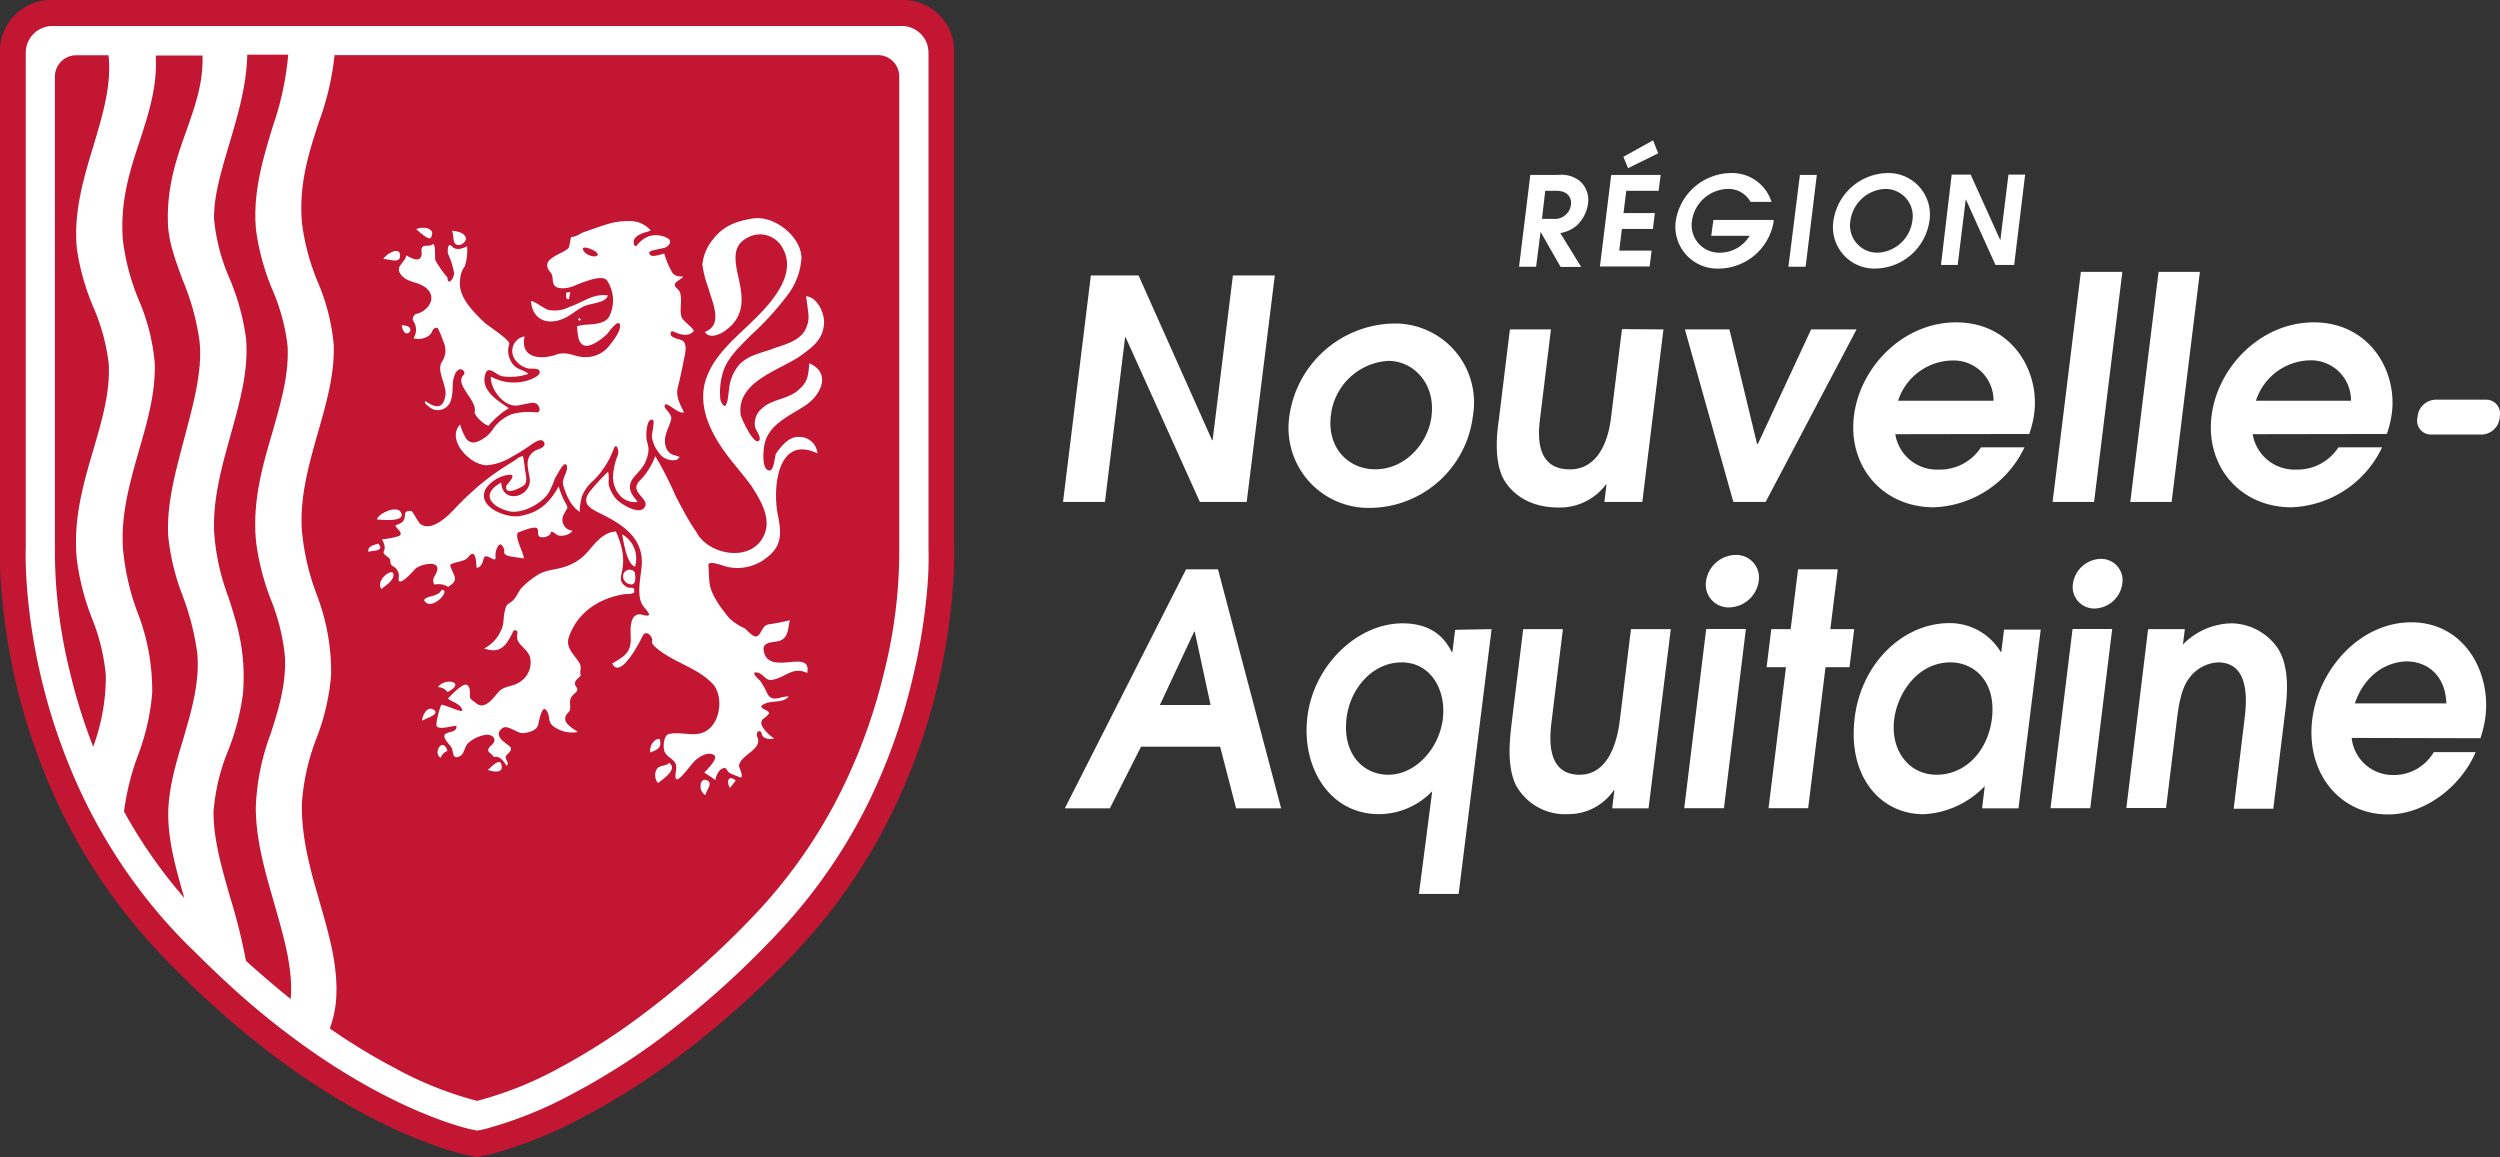 <svg id="adf1733e-b3d9-41de-83db-475ce29f7775" xmlns="http://www.w3.org/2000/svg" viewBox="0 0 336.89 155.92"><rect x="0" y="0" width="336.89" height="155.92" fill="#333333" stroke="none"/><defs><style>.acd754f1-38f0-41b0-a9f9-b25281e4dede{fill:#c31632;}.b801cfc1-3690-46a8-93a6-480b60bd7bd1{fill:#fff;}.b48d76bc-8254-4774-bdb9-afd1c6eba8f0{fill:#fff;}</style></defs><g id="b2a315f4-e86b-47db-96fe-611628077bc6" data-name="BLASON"><path id="bea04680-9b5e-4cc0-bb98-1062bd36391c" data-name="FOND_ROUGE" class="acd754f1-38f0-41b0-a9f9-b25281e4dede" d="M128.58,73.7V6.87A6.88,6.88,0,0,0,121.7,0H6.88A6.86,6.86,0,0,0,0,6.86V73.69A52.22,52.22,0,0,0,.16,79,83.49,83.49,0,0,0,7.29,107.2c.39.85.79,1.71,1.2,2.54a76.47,76.47,0,0,0,13.09,18.77c.67.71,1.34,1.39,2,2.07,2.15,2.16,4.34,4.22,6.51,6.13C32,138.41,34,140,36,141.58c1.49,1.14,3,2.24,4.45,3.25,11.15,7.68,19.66,10.14,22,10.72l1.84.37,1.79-.37a57.92,57.92,0,0,0,12.47-5,93.39,93.39,0,0,0,12.94-8.21A125.69,125.69,0,0,0,107,128.51a75.9,75.9,0,0,0,13.1-18.77,82.52,82.52,0,0,0,6.31-17.63,83.83,83.83,0,0,0,2-13.13A52.5,52.5,0,0,0,128.58,73.7Z"/><path id="a1bf6363-e7b9-47ff-8f84-9bf7ea37aa12" data-name="blason_eau_melees" class="b801cfc1-3690-46a8-93a6-480b60bd7bd1" d="M125.12,73.78V7.11a3.61,3.61,0,0,0-3.61-3.61H7.07a3.61,3.61,0,0,0-3.6,3.6V73.74c0,.07-.08,1.93.13,5a80.74,80.74,0,0,0,6.83,27c.37.82.75,1.64,1.15,2.44a73.46,73.46,0,0,0,3.76,6.7,71.94,71.94,0,0,0,8.73,11.21c.66.69,1.31,1.35,2,2,2.09,2.1,4.22,4.11,6.33,6,1.86,1.64,3.79,3.23,5.72,4.72,1.44,1.1,2.89,2.16,4.31,3.14,10.67,7.34,18.68,9.67,20.9,10.21l1,.2,1-.21A54.54,54.54,0,0,0,77,147.48a90.52,90.52,0,0,0,12.46-7.91,121.34,121.34,0,0,0,15-13.46A72.3,72.3,0,0,0,117,108.2a79.2,79.2,0,0,0,6-16.88A79.71,79.71,0,0,0,125,78.75,49.35,49.35,0,0,0,125.12,73.78ZM26.9,46.08h0c.38,3.86-.79,8.18-2,12.75s-2.45,9-2.24,13.31a30.41,30.41,0,0,0,1.93,8.08,35.21,35.21,0,0,1,2,7.86c.34,3.89-.81,7.8-1.92,11.58-1,3.31-2,6.75-2,10.12,0,3.62,1.08,7.48,2.17,11.23a68.07,68.07,0,0,1-7.53-10.58l-.48-.86-.12-.22A34.84,34.84,0,0,1,18.51,102a30.87,30.87,0,0,0,2-8.6,29.08,29.08,0,0,0-2-10.94A32.42,32.42,0,0,1,16.58,74c-.34-4.59.93-9,2.16-13.34,1.16-4,2.25-7.85,2.11-11.76a27.52,27.52,0,0,0-2.13-8.43,30.83,30.83,0,0,1-2.15-8C16.13,27.22,17.5,23,18.83,19c1.22-3.76,2.38-7.31,2.16-11.52h6.3c.12,3.68-1,6.8-2.16,10.1-1.27,3.58-2.59,7.28-2.51,12.08,0,2.77,1,5.35,2,8.08A32.66,32.66,0,0,1,26.9,46.08ZM10.36,33.53h0a31.81,31.81,0,0,0,2.21,7.84A27.1,27.1,0,0,1,14.65,49c.21,3.82-.89,7.57-2.05,11.54-1.38,4.69-2.8,9.54-2.23,15a33.61,33.61,0,0,0,2,7.73A27,27,0,0,1,14.26,91a27.36,27.36,0,0,1-1.7,9.63A76.12,76.12,0,0,1,9.4,90.46a67.81,67.81,0,0,1-2-16.64V10.31a2.87,2.87,0,0,1,2.86-2.86h4.36c.44,4-.76,7.91-2,12.11C11.27,24,9.88,28.6,10.36,33.53Zm20.39,67.59a31.44,31.44,0,0,0,2-7.73c.42-5.59-.8-9.34-2-13a30.66,30.66,0,0,1-1.9-8.81c-.16-4.42,1.06-8.78,2.24-13,1.26-4.53,2.46-8.81,2.05-13.09a31.51,31.51,0,0,0-2.22-8,25.75,25.75,0,0,1-2.07-7.93c-.08-3,.93-6.38,2-10,1.17-3.92,2.38-8,2.47-12.19h5.52a40.16,40.16,0,0,1-2.09,9.69c-1.34,4.44-2.73,9-2.24,14A32,32,0,0,0,36.69,39a27,27,0,0,1,2.06,7.58c.22,3.82-.88,7.57-2,11.54-1.38,4.69-2.8,9.54-2.23,15a33.61,33.61,0,0,0,2,7.73,27.34,27.34,0,0,1,1.88,7.7c.16,3.8-.9,7.13-1.93,10.35a31.18,31.18,0,0,0-2,9.91c0,4.43,1.3,8.82,2.52,13.06,1.3,4.53,2.53,8.81,2.18,12.75-1.81-1.44-3.61-3-5.37-4.55l-.66-.61A77.49,77.49,0,0,0,31,120.87c-1.17-4.09-2.28-8-2.22-11.56A27.44,27.44,0,0,1,30.75,101.12Zm12.34,20.47c-1.22-4.23-2.48-8.6-2.41-13.25a29.54,29.54,0,0,1,1.94-8.78,30.44,30.44,0,0,0,2-8.59,29,29,0,0,0-2-11,32.67,32.67,0,0,1-1.93-8.39c-.33-4.59.94-9,2.17-13.35,1.15-4,2.24-7.85,2.11-11.75a27.45,27.45,0,0,0-2.13-8.43,30.79,30.79,0,0,1-2.15-8c-.44-5.26.93-9.46,2.25-13.52a37,37,0,0,0,2.14-9.1h73.24a2.87,2.87,0,0,1,2.86,2.86V73.89a66.94,66.94,0,0,1-2,16.52,75.73,75.73,0,0,1-5.74,16,68.57,68.57,0,0,1-11.81,16.93,118.93,118.93,0,0,1-14.54,13A86.93,86.93,0,0,1,75.21,144a48.68,48.68,0,0,1-10.92,4.35,48.55,48.55,0,0,1-11-4.38,82.79,82.79,0,0,1-8.85-5.38,14.42,14.42,0,0,0,.87-4.14C45.55,130.09,44.35,126,43.09,121.59Z"/><path class="b801cfc1-3690-46a8-93a6-480b60bd7bd1" d="M103.61,84.13c-1,.16-1,1.49-1.69,1.63-.49.1-1.27-.9-1.63-1.12a6.77,6.77,0,0,1-2.08-1.41c-1-1.24-2.44-3.1-2.6-4.71-.08-.78-.09-1.57-.15-2.34s2.08.1,2.38.17a6.28,6.28,0,0,0,5.52-1.24c2.11-1.61,1.92-3.4,1.45-5.78-.7-3.51-.08-10.81,5.35-8.23a2.44,2.44,0,0,0-2.48-2.22c-1.34-.09-2.44,1.25-3.1,2.25-.22.32-.22,2.6-1.08,2.24s-.64-2.69-.49-3.44c.54-2.78,3.45-3.9,5.57-5.33,2-1.33,3.52-4.33.48-5.64-.16,1.75-.17,2.52-1.59,3.7s-3.44,1.11-4.81,2.4a2.58,2.58,0,0,0-.88,2.6c.13.33.79,1.25.55,1.65-.63,1-2.47-3-2.52-3.41-.58-4.56,5.36-6,8.13-8,1.58-1.14,2.94-2.14,3.1-4.23.11-1.38-.82-3.58-2.42-3.76,0,0,.3,2.12.31,2.36a3.67,3.67,0,0,1-.65,2.55c-1,1.29-2.69,1.64-4.12,2.17-1.6.59-3.3.86-4.52,2.13a5.86,5.86,0,0,0-1.33,2.82c-.13.48-.24,4.37-1.22,2a9.25,9.25,0,0,1,.41-4c.73-2,2.3-3.33,3.69-4.77a39.2,39.2,0,0,0,5-5.49,9.17,9.17,0,0,0,1.81-4.88c0-2.92-3.69-5.81-6.53-5.36-2.29.36-4,1-5.43,2.86a6.33,6.33,0,0,0-1.39,3.32,13.54,13.54,0,0,0,.83,3.24c.41,1.7,2.1,4.91-.5,5.87.64,1,2.07.34,2.82-.22,2.83-2.1,2.26-4.75,1.57-7.76C99,34.9,98.74,33,100.79,32a3.43,3.43,0,0,1,4.67,1.43c2.05,3.57-1.64,7.51-4,9.8C98.94,45.7,96,48,95,51.53c-1,3.86,1.26,7.65,3.54,10.53.49.62,2.35,2.84,2.8,3.55,1.15,1.81,2.54,4.1,1.72,6.28-1.44,3.75-6.75,3.1-8.79.47-.13-.16-.24-.35-.37-.52l0,0,0-.06q-.42-.6-.81-1.23l-.38-.63-.22-.39c-.55-1-1.06-1.92-1.49-2.8a45.79,45.79,0,0,0-2.7-5.27,9.14,9.14,0,0,1-2,3.22c-1.74,1.64,1.32,2.45.58,3.66s-3.4-.54-3.87-1.13a4.62,4.62,0,0,1-1-2c0-.24.08-1.52-.1-1.62a30.16,30.16,0,0,0-2.48,2.71c-1.2,1.71.3,2.3,1.68,3,3,1.48,5.65,3.36,5.36,6.93-.11,1.36-.57,3.4-.14,4.73.25.79.62.94,1,1.56.55.8-.89.27-1,.27C84.66,82.66,85,85.29,85,86.18c0,1.91-1.1,2.37-2.51,3.24,0,0,.06.07.06.09,1.11,2,3.76-3.17,4-3.71.3-.75.92-.51,1.23.07s-.19.58.4,1.2a8.24,8.24,0,0,0,1.41,1.08c2.09,1.36,4.7,2.14,6.45,4,1.31,1.44,1.11,4.35-.17,5.76-1.68,1.83-3.66.56-5.72,1-.75.16-.9,2-.5,2.56.62.92,1.69.89,1.44,2.38-.52,3.1,1.93-.9,2.75-1.51.6-.47,1.59-1.06,2.35-.61s-1,2-1.27,2.4c.52.31,1,.64,1.49,1A2.4,2.4,0,0,1,97,103.8l0,0a.79.79,0,0,1,.17-.14c.79-.45.67.14,1.11.49a13.43,13.43,0,0,0,1.3.54c.86.48,0-1.38,0-1.46.15-1.51,3.2-2.22,2.49-3.87-.33-.79.42-1.2.61-.4.15.65,1.16.7,1.63.54a5.85,5.85,0,0,1-1.46-1.39c-.41-.64-.27-1,0-1.23l0,0c.27-.24.65-.45.81-.82-.35-.55-1.92-.69-.44-1.29,1-.39,2.17,0,3.08-.88-.88-.22-2.16.91-2.89-.4a9.58,9.58,0,0,0-1-1.78s-1.3-1.13-.52-1.1c1,.06,1.22,1.21,2.18,1,1.85-.34,2.74-1.84,4.71-.92.65-3.46-5.27.57-5.86-3-.2-1.09.89-1.11,1.77-1.25,1.56-.24,1.47-1.66,1.74-2.86v0A27.75,27.75,0,0,1,103.61,84.13Z"/><path class="b801cfc1-3690-46a8-93a6-480b60bd7bd1" d="M68.3,101.72c1.07-1,.47-1-.51-1.85-.65-.55-.84-1.2-.1-1.74s2,.75,2.83.66,1.79-.36,2-1.12c.08-.28.5-2.91,1.16-1.88.54.82,0,1.61,1.19,2.28a4.22,4.22,0,0,0,3,.57c-1-.7-2.48-1.48-1.23-2.69.42-.4,0-1.34.29-1.89.37-.74,1.22-.83.71-1.52s.29-1.11.61-1.48c-.17-.69.21-1.08-.19-1.75-.6-1-1.87-2-1.42-3.39,1.12-3.36,4.06-5.33,7.57-5.86.19,0,1.23,0,1.25-.26.08-1-.47-.33-1.09-.75-1.94-1.32,1-2.08-1.37-7.43-1.59.08-2.7,1.43-3.67,2.58a6.78,6.78,0,0,1-3.46,2.25c-1.23.37-2.45.36-3.55,1.11a11.51,11.51,0,0,0-2,1.62c-.52.56-.74,1.43-1.37,1.88-.8.57-.68.39-.93,1.31-.17.64-.12,1.28-.26,1.91a5,5,0,0,1-2.53,3.11c1.29.42,2.25.37,3.11-.84a10.6,10.6,0,0,0,.8-1.44c.22-.39.68-.12.58.27-.36,1.39,1.2,1.83,1.68,3.09A3.11,3.11,0,0,1,69.89,92c-.93.57-2,.42-2.74,1.28s-1.85,2.44-3,1.47c-.2-.19-.75-.46-.81-.78-.09-.49.14-1.35-.42-1.67s-2.27,1.53-2.56,1.84c.61.5,1.73.68,1.94,1.57.1.43-2.29-.73-2.83-.75a10.14,10.14,0,0,0-.67,2.68c0,.91,2.16.13,2.72.17,0,.86-.74.72-1.33,1-.92.38.47,1.53.69,2s.07,1.55,1,1.13c.8-.34.65-1.42,1.34-1.92A4.6,4.6,0,0,1,65.61,99c1,.06,1.4.75.59,1.45-1,.86.06,1,.35,1.57.84-.23,1.37.63,1.72,1.19h0C68.76,102.67,67.78,102.22,68.3,101.72Z"/><path class="b801cfc1-3690-46a8-93a6-480b60bd7bd1" d="M70,71.68c.34-.08,2.31-1,2.47-.33.12.45-.16,1,.58,1.06.34,0,1.1-.17,1.16-.61s.79.27.9.32a2,2,0,0,0,2.06-.6A1.48,1.48,0,0,1,76,69.28c.48-1,.68-.69.07-1.74a11.25,11.25,0,0,1-.78-2c-1.26,2.24-2.6,3.54-5.27,4-1.78.31-5.86-1.23-4.56-3.69a4.56,4.56,0,0,1,2.76-1.81h0L68.5,64c1.39-.2-.23,1.26-.27,1.48-.28,1.42,2,.24,2.41-.11s.27-1.14.18-1.63c-.13-.75-.17-1.53-.35-2.27a1.45,1.45,0,0,0-.84.39c-.86.58-1.77,1.1-2.63,1.7a32.49,32.49,0,0,0-3.26,2.59c-.8.71-1.56,1.45-2.29,2.22-.91,1-3.12,3.28-4.71,2.31-.43-.25-1.08-1.83-1.37-1.83-1.18,0-.54.51-1,1.3-.24.4-.72.47-1.09.67.16.47,1.16,1,.49,1.41a10.77,10.77,0,0,1-2.3.45c.25.52.54,1,.25,1.62-.21.39.59.69.78,1s0,.79.45,1a1.46,1.46,0,0,1,.78,1.56c-.21,1.61,2.12-1.09,2.2-1.17.65-.66,3.62-1.36,2.9.43-.22.58-.73,1-.28,1.66a2.44,2.44,0,0,1,1.83.3c1.57-.94.78-1.4.3-2.82-.17-.5,1.87-.48,2.35-1.11,1.08-1.41,1.1.41,1.2,1.36.59,0,.83-.75.94-1.22.25-1,1.67.75,1.61-.19a2.33,2.33,0,0,1,.4-1.58c.4-.54.84.52.77.83-.15.76,1.94.7,2.55.91h.07C70.72,74.7,69,71.9,70,71.68Z"/><path class="b801cfc1-3690-46a8-93a6-480b60bd7bd1" d="M65.84,57.36A11.59,11.59,0,0,1,68.57,55c-1.5-1-4-2.47-3.1-4.76.42-1,1.48.39,2.27.47a7.47,7.47,0,0,0,3.45-.32c-.32-.4-1.33-.59-1.78-1a2.85,2.85,0,0,1-.79-3c.19-.58-2.78-2.39-3.42-3C63.79,42,61.69,40,62,37.77a3.23,3.23,0,0,1,.64-1.89,7,7,0,0,0,.3-2.69c-.65.32-1.47.62-2.06,0s-.58.77-.51,1a10.41,10.41,0,0,1,.82,2.59c0,.84-.89,1.78-.89.61a13.87,13.87,0,0,1-1.6-2.25c-.18-.31.13-2.63-.5-2.17-.39.28-.93,0-1.25.29s0,.89-.19,1.27c-.3.91-1.58.12-2-.12-.24,1.12-1.65,1.5-.67,2.67s2.64.8,3.67,2.07-.29,2.88-1.64,3.14c-.33.06-.67.7-.4,1a2.09,2.09,0,0,1,0,2.29,2.41,2.41,0,0,0,2-.3c.74-.47.34-1.1,1.25-1.11a10.72,10.72,0,0,1,.74,1.79,2.74,2.74,0,0,1-.19,2.85c-.72,1.24.73,3.13.5,4.5-.33,1.88-1.34,1.67-2.7.74-.36.29.9,1.07,1.08,1.12a1.85,1.85,0,0,0,2.43-1.52c.3-1.06,0-2.14.48-3.21.57-1.32,1.65-.38,1.14.11-1.25,1.25,1.88,3.4,1.52,4.94C63.85,56,65.35,57.33,65.84,57.36Z"/><path class="b801cfc1-3690-46a8-93a6-480b60bd7bd1" d="M83.84,72c.2,1.13.64,4,1.73,4.37A3.76,3.76,0,0,0,83.84,72Z"/><path class="b801cfc1-3690-46a8-93a6-480b60bd7bd1" d="M88.68,105.52c.44-.37,2.8-1.88,1.47-2.71-.29.42-1.18.27-1.6.77A1.6,1.6,0,0,0,88.68,105.52Z"/><path class="b801cfc1-3690-46a8-93a6-480b60bd7bd1" d="M54,69c-.57-.93-3,.17-3.21,1C51.09,70,54.89,70.49,54,69Z"/><path class="b801cfc1-3690-46a8-93a6-480b60bd7bd1" d="M62,33c.41-.1,1-.64.72-1.11-.39-.64-1.12-.7-1.82-.8C61.25,31.64,60.8,33.22,62,33Z"/><path class="b801cfc1-3690-46a8-93a6-480b60bd7bd1" d="M53,77.31c-.15-.74-2.33.75-1.66,2,0,0,.08.07,0,.1C51.93,78.9,53.22,78.19,53,77.31Z"/><path class="b801cfc1-3690-46a8-93a6-480b60bd7bd1" d="M60.3,93.26c2.66-1.37-.4-2-1.28-.66A1.63,1.63,0,0,1,60.3,93.26Z"/><path class="b801cfc1-3690-46a8-93a6-480b60bd7bd1" d="M59.51,79.48c-.44,1-2,.72-2.37,1.38C58,82.59,60.94,79.47,59.51,79.48Z"/><path class="b801cfc1-3690-46a8-93a6-480b60bd7bd1" d="M53.89,34.68c.26-1.66-1.84-.54-2.23.22C52.23,34.87,53.75,35.5,53.89,34.68Z"/><path class="b801cfc1-3690-46a8-93a6-480b60bd7bd1" d="M95.21,105.13c-1-.38-1.09,1.6-.16,2C95.22,106.4,96.16,105.48,95.21,105.13Z"/><path class="b801cfc1-3690-46a8-93a6-480b60bd7bd1" d="M58.09,32c.73-1.39-1.34-1.52-2-1.1C56.35,31.11,57.83,32.53,58.09,32Z"/><path class="b801cfc1-3690-46a8-93a6-480b60bd7bd1" d="M88.91,99.58c-.81-.11-1.47,1.08-1.27,1.82,0-.1,0,0,0,0C88.62,101,89.21,100.82,88.91,99.58Z"/><path class="b801cfc1-3690-46a8-93a6-480b60bd7bd1" d="M67.61,103.44c0-1.74-1.45,0-1.88.31C66.09,103.91,67.59,104.28,67.61,103.44Z"/><path class="b801cfc1-3690-46a8-93a6-480b60bd7bd1" d="M56.87,97.12c.4-.27,2.5-.84,1.6-1.46S56.9,96.41,56.87,97.12Z"/><path class="b801cfc1-3690-46a8-93a6-480b60bd7bd1" d="M59.39,102.12a1.48,1.48,0,0,1,.91-.93C59.66,99.18,58.27,101.51,59.39,102.12Z"/><path class="b801cfc1-3690-46a8-93a6-480b60bd7bd1" d="M54.13,43.84c.39,2.48,2.42-.05,0,0Z"/><path class="b801cfc1-3690-46a8-93a6-480b60bd7bd1" d="M49.65,74.36c.34-.18,2.31,0,1.33-1.11C50.48,73.42,49.46,73.58,49.65,74.36Z"/><path class="b801cfc1-3690-46a8-93a6-480b60bd7bd1" d="M99.15,105.18c-1-.85-1.31.17-.79,1Z"/><path class="b801cfc1-3690-46a8-93a6-480b60bd7bd1" d="M76.85,39.36c-.39.08-.39,0-.55.1,0,0,0,.17,0,0,0,.29-.16.93.37.86Z"/><path class="b801cfc1-3690-46a8-93a6-480b60bd7bd1" d="M77.92,43.1c.11.13.25.13.4,0L78,42.84A1.56,1.56,0,0,0,77.92,43.1Z"/><path class="b801cfc1-3690-46a8-93a6-480b60bd7bd1" d="M81.85,39.79c-2-.23-3.38,1-5.1,1.56a4.24,4.24,0,0,1-3,.37c-.48-.2-1.77-1.16-2.2-1.16.22,2.67,2.36,3.32,4.53,2.31,1-.46,1.77-1.27,2.81-1.67.86-.35,2.9-.43,3-1.41"/><path class="b801cfc1-3690-46a8-93a6-480b60bd7bd1" d="M91.83,42.68c-.3-1,.16-2.26-.21-3.32-.11-.32-.7-.64-.69-1s.89-.76,1.15-1.09a4.21,4.21,0,0,1-.87-.09,1.11,1.11,0,0,1-.63-.48c-.14-.22-.25-.47-.37-.7s-.21-.44-.31-.67c0-.07-.45-1.15-.35-1.16-.48.05-2,.76-2.06-.12,0-.39,1.88-.48,2.31-.77.59-.4.74-.92,0-1.27a3.32,3.32,0,0,0-2.3-.19,3.5,3.5,0,0,0-1.68,1.26l-.11.08c-.28.09-.34-.54-.31-.71a1.19,1.19,0,0,1,.54-.69,3.4,3.4,0,0,1,.86-.41,4.87,4.87,0,0,0,.89-.29,3.68,3.68,0,0,0-2.88-1.27,9.66,9.66,0,0,0-3.32.53c-.94.28-1.86.63-2.78.95-.47.16-1.18.72-1.7.65-.08,0-.15.49-.23.92a2.21,2.21,0,0,1-.07.3.88.88,0,0,1-.12.3,1.36,1.36,0,0,1-.17.16l-.09.06c-1,.72-3.58,1.32-2.19,3,.48.56.22,1,.47,1.64.34.8,1.84.55,2.44.34.87-.31,4.12-1.87,4.78-.8a4.87,4.87,0,0,1,.28,4.79c-.81,1.42-3.05.87-4.35,1.34.07.76.06,2.33,1,2.59s2.52-1,3.13-1.64c.15-.17,1.42-2,1.65-1.17s-1.23,2.63-1.8,3.26a4.14,4.14,0,0,1-2.9,1.12c-1.21,0-2.15-.66-3.29-.48l-.1,0a3.59,3.59,0,0,0-.41.11c-2.12.77-5,.55-4.35-2.43a2,2,0,0,0-1.29,3.13,3.06,3.06,0,0,0,1.91,1.22h.54c.43,0,.94.09.88.52-.09.62-1.67,1.13-2.23,1.22a6.39,6.39,0,0,1-4.35-.67c-.12,1.61,1.72,4.16,3.62,3.89.53-.08,1-.22,1.57-.3a1.26,1.26,0,0,1,1,.09c.25.19.57.87.22,1.09a.48.48,0,0,1-.31.05A8.93,8.93,0,0,0,69,55.8a5.51,5.51,0,0,0-2.6,2.07,4.31,4.31,0,0,1-2.27,1.71,1.21,1.21,0,0,1-1.42-.66A7.88,7.88,0,0,1,62,57.2c-1.35,1.49-.08,3.49,1.21,4.5a4.2,4.2,0,0,0,2.32,1A7.4,7.4,0,0,0,69,61.54c.7-.37,1.36-.79,2-1.22.47-.29,1.3-1,1.87-1a.53.53,0,0,1,.51.44.6.6,0,0,1-.25.5c-.37.28-.88.32-1.24.62-1.24,1-.7,2.22-.51,3.57.34,2.49-3.66,3.63-3.84.57-2.63,1.46-1.64,3.06.83,3.82,1.8.56,4.58-.91,5.56-2.42a14,14,0,0,0,.87-2C75,64.19,76,62,76.35,62.68s-.7,1.83-.46,2.67c.36,1.28,1.09,3,2.32,3.67-.26-.14.14-1.91.23-2.17a5.16,5.16,0,0,1,1.43-2,11.51,11.51,0,0,0,2.84-4.4c.36-.9.77.29.55.86A9.07,9.07,0,0,0,82.62,64c-.13,1.92,1.18,3.9,3.29,3.64-.38-.6-.85-1-1-1.71-.17-1.31.82-1.83,1.48-2.75a4.42,4.42,0,0,0,1-2.65c0-.51-.24-1-.28-1.5s0-2.71.83-2.45c0,0,0,0,.05,0,.27.3-.2,1.87-.14,2.34a4.61,4.61,0,0,0,1.46,2.65c.49.4,1.94.79,2.26,0a7.49,7.49,0,0,0-.84-.27c-1.09-.38-1.31-1.72-1-2.72.17-.72.57-1.39.72-2.11S89.3,55,89.6,54.56s1.83,1.31,2.57,1c-.48-1-1.14-2.1-.84-3.29s.55-2.37.78-3.57c.13-.73.72-2.48-.32-2.88-.34-.13-1.2-.27-1.38-.66-.11-.23,0-.63.32-.49.83.39,1.93.78,2.72,0C93.72,44.37,92,43.29,91.83,42.68ZM80.47,34.45c-.36.32-1.84-.15-1.92-.94C78.5,33,81,33.93,80.47,34.45Z"/></g><g id="ab95806b-0a59-4aaf-a449-a6d9721f4bbc" data-name="TEXTE"><path class="b48d76bc-8254-4774-bdb9-afd1c6eba8f0" d="M206.22,23.57H210a4,4,0,0,1,2.91.84,3.39,3.39,0,0,1,1.09,3,4.93,4.93,0,0,1-1.55,3,4.62,4.62,0,0,1-2.19,1l2.81,4.56H210.3l-2.7-4.73h0L207,35.94H204.7Zm1.57,5.92h1.46a2.2,2.2,0,0,0,2.45-1.91c.08-.68-.19-1.87-2-1.87h-1.47Z"/><path class="b48d76bc-8254-4774-bdb9-afd1c6eba8f0" d="M217.12,23.57h6.66l-.27,2.14h-4.36l-.37,3H223l-.26,2.14h-4.18l-.36,2.92h4.36l-.26,2.14H215.6Zm1.64-2.44,4-2.22.69,1.75-4.06,2Z"/><path class="b48d76bc-8254-4774-bdb9-afd1c6eba8f0" d="M230.89,29.64H239l0,.27a7.55,7.55,0,0,1-7.32,6.28,5.65,5.65,0,0,1-5.86-6.43,7.62,7.62,0,0,1,7.38-6.44,5.57,5.57,0,0,1,5.52,3.88H235.9a3.41,3.41,0,0,0-3.1-1.74A5,5,0,0,0,228,29.77a3.71,3.71,0,0,0,3.84,4.28,4.69,4.69,0,0,0,3.93-2.27h-5.17Z"/><path class="b48d76bc-8254-4774-bdb9-afd1c6eba8f0" d="M242.55,23.57h2.28l-1.51,12.37H241Z"/><path class="b48d76bc-8254-4774-bdb9-afd1c6eba8f0" d="M254.33,23.32A5.59,5.59,0,0,1,260,29.79a7.48,7.48,0,0,1-7.25,6.4,5.58,5.58,0,0,1-5.69-6.4A7.51,7.51,0,0,1,254.33,23.32ZM253,34.05a4.93,4.93,0,0,0,4.7-4.28,3.67,3.67,0,0,0-3.65-4.31,4.93,4.93,0,0,0-4.7,4.31A3.67,3.67,0,0,0,253,34.05Z"/><path class="b48d76bc-8254-4774-bdb9-afd1c6eba8f0" d="M263,23.53h2.56l4,8.85h0l1.09-8.85h2.25L271.42,35.7H268.9l-4-8.85h0l-1.09,8.85h-2.25Z"/><path class="b48d76bc-8254-4774-bdb9-afd1c6eba8f0" d="M147,37.12h6.43l9.9,22.19h.08l2.73-22.19h5.65L168,67.64h-6.31l-10-22.18h-.08L148.9,67.64h-5.65Z"/><path class="b48d76bc-8254-4774-bdb9-afd1c6eba8f0" d="M173.76,56A14.47,14.47,0,0,1,187.69,43.6,10.64,10.64,0,0,1,198.49,56a14.08,14.08,0,0,1-13.84,12.44A10.78,10.78,0,0,1,173.76,56Zm19.15,0c.52-4.23-2.36-7.37-5.84-7.37A8.28,8.28,0,0,0,179.34,56c-.54,4.39,2.42,7.24,5.94,7.24C189.34,63.28,192.45,59.76,192.91,56.08Z"/><path class="b48d76bc-8254-4774-bdb9-afd1c6eba8f0" d="M224.16,44.39l-2.85,23.25H216.2l.29-2.35h-.08a7.76,7.76,0,0,1-6.37,3.1c-4.24,0-6.37-2.09-7.34-3.68-1.42-2.48-1-6.24-.72-8.17l1.49-12.15H209l-1.45,11.86c-.23,1.88-.87,7,4,7,3.52,0,5.1-3.31,5.55-7l1.47-11.9Z"/><path class="b48d76bc-8254-4774-bdb9-afd1c6eba8f0" d="M227.05,44.39h6l3.72,15.42h.12l7.17-15.42h6.12L237.93,67.64h-4.35Z"/><path class="b48d76bc-8254-4774-bdb9-afd1c6eba8f0" d="M255.4,58.51a5.68,5.68,0,0,0,5.82,4.77,6.6,6.6,0,0,0,5.73-3h5.86a14.08,14.08,0,0,1-12.22,8.08c-6.91,0-11.59-5.53-10.76-12.31.81-6.58,6.61-12.61,13.78-12.61,7.37,0,11.24,6.37,10.52,12.23a13.62,13.62,0,0,1-.68,2.81ZM268.64,54A5.38,5.38,0,0,0,263,48.58,7.82,7.82,0,0,0,255.78,54Z"/><path class="b48d76bc-8254-4774-bdb9-afd1c6eba8f0" d="M280.41,36.64H286l-3.81,31H276.6Z"/><path class="b48d76bc-8254-4774-bdb9-afd1c6eba8f0" d="M290.88,36.64h5.57l-3.81,31h-5.57Z"/><path class="b48d76bc-8254-4774-bdb9-afd1c6eba8f0" d="M303.56,58.51a5.71,5.71,0,0,0,5.83,4.77,6.6,6.6,0,0,0,5.73-3H321a14.08,14.08,0,0,1-12.22,8.08c-6.91,0-11.59-5.53-10.76-12.31.81-6.58,6.62-12.61,13.78-12.61,7.37,0,11.24,6.37,10.52,12.23a14.3,14.3,0,0,1-.68,2.81ZM316.81,54a5.38,5.38,0,0,0-5.62-5.44A7.82,7.82,0,0,0,304,54Z"/><path class="b48d76bc-8254-4774-bdb9-afd1c6eba8f0" d="M286,78.64A3.88,3.88,0,0,1,282.27,82a2.9,2.9,0,0,1-2.93-3.35,3.9,3.9,0,0,1,3.75-3.34A2.89,2.89,0,0,1,286,78.64Z"/><path class="b48d76bc-8254-4774-bdb9-afd1c6eba8f0" d="M159.83,76.72h4.3l8.51,32.21h-6.07l-2.15-8.31H153.76l-4.2,8.31h-6.07ZM156.3,95h6.83L161,85.12h-.08Z"/><path class="b48d76bc-8254-4774-bdb9-afd1c6eba8f0" d="M201,84.78l-4.44,35.68h-5.35L193,106.62a10,10,0,0,1-7.17,3.09c-6.76,0-10.47-6.44-9.65-13.1C177,89.69,182.87,84,189,84c4.55,0,6,2.65,6.64,3.87h.08l.37-3ZM187.07,104.4c3.78,0,6.89-3.65,7.36-7.52s-1.6-7.62-5.54-7.62-6.95,3.52-7.43,7.49C180.86,101.62,183.73,104.4,187.07,104.4Z"/><path class="b48d76bc-8254-4774-bdb9-afd1c6eba8f0" d="M225.15,84.78l-3,24.15h-4.9l.3-2.44h-.08a7.39,7.39,0,0,1-6.15,3.22,7.55,7.55,0,0,1-7-3.83c-1.33-2.57-.85-6.48-.61-8.48l1.55-12.62h5.35l-1.51,12.31c-.24,2-.9,7.31,3.77,7.31,3.38,0,4.92-3.44,5.4-7.26l1.51-12.36Z"/><path class="b48d76bc-8254-4774-bdb9-afd1c6eba8f0" d="M240.67,89.91h-2.61l.63-5.13h2.61l1-8.06h5.35l-1,8.06h3.21l-.63,5.13H246l-2.34,19h-5.34Z"/><path class="b48d76bc-8254-4774-bdb9-afd1c6eba8f0" d="M272,108.93h-4.9l.36-3a12.2,12.2,0,0,1-8.26,3.79c-5.75,0-10.25-5-9.27-13,.91-7.4,6.56-12.75,12.75-12.75a8,8,0,0,1,6.92,3.87h.09l.37-3H275Zm-9.16-19.67c-4.39,0-7.14,4.09-7.59,7.7-.5,4.09,1.9,7.44,5.73,7.44s6.9-3.13,7.45-7.61C269,91.78,266,89.26,262.83,89.26Z"/><path class="b48d76bc-8254-4774-bdb9-afd1c6eba8f0" d="M289.47,84.78h4.95l-.26,2.08A9.34,9.34,0,0,1,300.63,84a7.68,7.68,0,0,1,6.31,3.35c1.72,2.65,1.23,6.7,1,8.57l-1.6,13.06H301L302.45,97c.25-2,.95-7.74-3.56-7.74A5.18,5.18,0,0,0,295,91.39c-1.14,1.48-1.46,4-1.7,6l-1.41,11.49h-5.35Z"/><path class="b48d76bc-8254-4774-bdb9-afd1c6eba8f0" d="M316.9,99.44a5.59,5.59,0,0,0,5.55,5,6.24,6.24,0,0,0,5.52-3.09h5.64c-1.82,4.35-6.58,8.4-11.81,8.4-6.64,0-11.08-5.75-10.21-12.79.84-6.83,6.47-13.1,13.34-13.1,7.09,0,10.74,6.61,10,12.71a15.09,15.09,0,0,1-.68,2.91Zm12.76-4.65c-.12-3.88-2.68-5.66-5.33-5.66-2,0-5.46,1.17-7,5.66Z"/><polygon class="b48d76bc-8254-4774-bdb9-afd1c6eba8f0" points="226.96 108.91 232.31 108.91 235.27 84.76 229.92 84.76 226.96 108.91"/><path class="b48d76bc-8254-4774-bdb9-afd1c6eba8f0" d="M237,78.31a4.11,4.11,0,0,1-4,3.54,3.06,3.06,0,0,1-3.1-3.54,4.11,4.11,0,0,1,4-3.53A3.06,3.06,0,0,1,237,78.31Z"/><polygon class="b48d76bc-8254-4774-bdb9-afd1c6eba8f0" points="276.32 108.91 281.67 108.91 284.63 84.76 279.29 84.76 276.32 108.91"/><path class="b48d76bc-8254-4774-bdb9-afd1c6eba8f0" d="M325.8,56a2.5,2.5,0,0,1,2.41-2.14H335A1.87,1.87,0,0,1,336.88,56l-.05.43a2.51,2.51,0,0,1-2.42,2.13h-6.78a1.86,1.86,0,0,1-1.89-2.13Z"/></g><path class="b801cfc1-3690-46a8-93a6-480b60bd7bd1" d="M85.55,77.16l0,0c-.08-.15-.16-.23-.2-.24a.9.9,0,0,0-1.39.62,1.13,1.13,0,0,0,1.14,1.21c.35,0,.46-.29.5-.63h0a2.87,2.87,0,0,0,0-.61A2.42,2.42,0,0,0,85.55,77.16Z"/></svg>